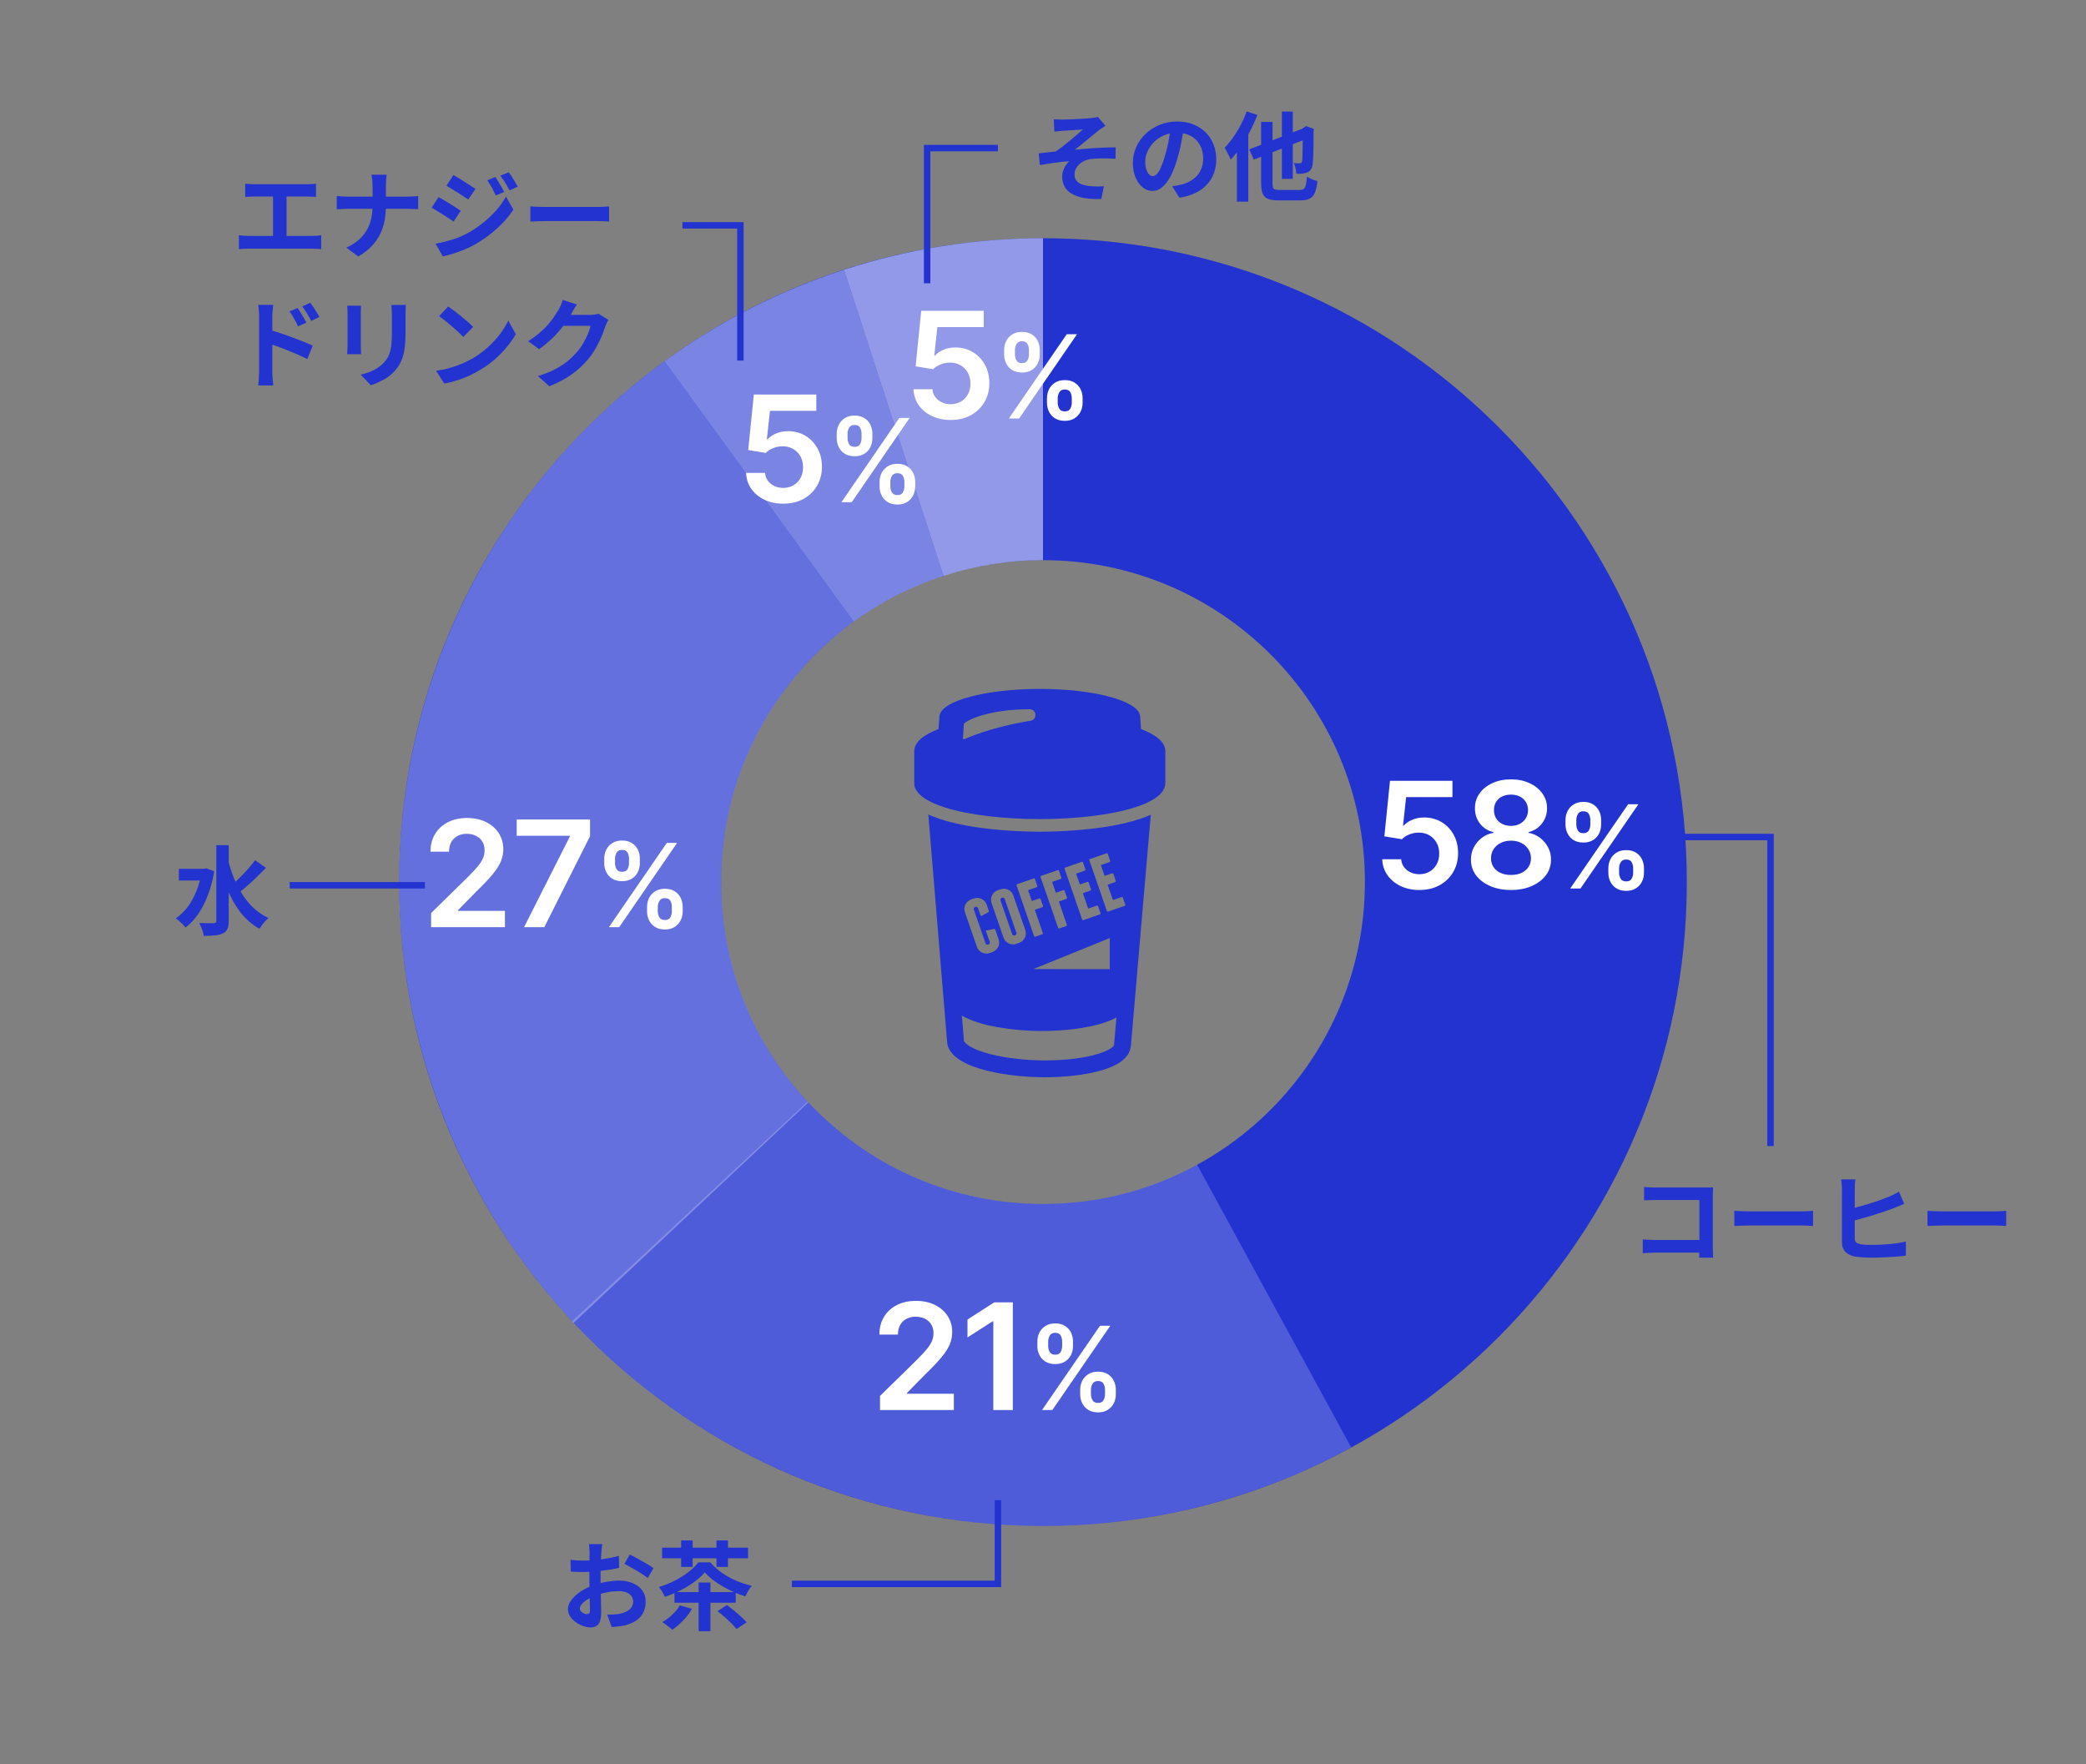 <svg width="324" height="274" viewBox="0 0 324 274" fill="none" xmlns="http://www.w3.org/2000/svg">
<rect x="0" y="0" width="324" height="274" fill="#808080" stroke="none"/>
<path d="M262 137C262 192.228 217.228 237 162 237C106.772 237 62 192.228 62 137C62 81.772 106.772 37 162 37C217.228 37 262 81.772 262 137ZM112 137C112 164.614 134.386 187 162 187C189.614 187 212 164.614 212 137C212 109.386 189.614 87 162 87C134.386 87 112 109.386 112 137Z" fill="#2233D0"/>
<path opacity="0.5" d="M162 37C151.506 37 141.078 38.652 131.098 41.894L146.549 89.447C151.539 87.826 156.753 87 162 87L162 37Z" fill="white"/>
<path opacity="0.4" d="M131.098 41.894C121.118 45.137 111.711 49.93 103.221 56.098L132.611 96.549C136.855 93.465 141.559 91.069 146.549 89.447L131.098 41.894Z" fill="white"/>
<path opacity="0.3" d="M103.221 56.098C91.741 64.439 82.168 75.128 75.137 87.454C68.106 99.78 63.779 113.462 62.444 127.589C61.108 141.717 62.795 155.966 67.391 169.392C71.988 182.817 79.389 195.11 89.103 205.455L125.552 171.227C120.695 166.055 116.994 159.908 114.696 153.196C112.397 146.483 111.554 139.358 112.222 132.295C112.89 125.231 115.053 118.39 118.568 112.227C122.084 106.064 126.871 100.72 132.611 96.549L103.221 56.098Z" fill="white"/>
<path opacity="0.2" d="M88.865 205.2C104 221.431 124.105 232.165 146.012 235.714C167.919 239.262 190.384 235.422 209.869 224.798L185.935 180.899C176.192 186.211 164.96 188.131 154.006 186.357C143.052 184.583 133 179.215 125.432 171.1L88.865 205.2Z" fill="white"/>
<path d="M255.355 184.35C255.635 184.38 255.95 184.405 256.3 184.425C256.65 184.435 256.95 184.44 257.2 184.44H264.76C264.98 184.44 265.22 184.44 265.48 184.44C265.75 184.43 265.95 184.42 266.08 184.41C266.07 184.58 266.06 184.8 266.05 185.07C266.04 185.33 266.035 185.57 266.035 185.79V193.56C266.035 193.82 266.04 194.125 266.05 194.475C266.07 194.825 266.085 195.11 266.095 195.33H263.92C263.93 195.11 263.935 194.87 263.935 194.61C263.945 194.34 263.95 194.07 263.95 193.8V186.375H257.215C256.895 186.375 256.555 186.38 256.195 186.39C255.845 186.4 255.565 186.415 255.355 186.435V184.35ZM255.16 192.495C255.42 192.515 255.71 192.535 256.03 192.555C256.36 192.575 256.695 192.585 257.035 192.585H265.135V194.55H257.095C256.805 194.55 256.47 194.56 256.09 194.58C255.72 194.6 255.41 194.62 255.16 194.64V192.495ZM269.38 188.055C269.56 188.065 269.79 188.08 270.07 188.1C270.35 188.11 270.64 188.12 270.94 188.13C271.25 188.14 271.535 188.145 271.795 188.145C272.045 188.145 272.355 188.145 272.725 188.145C273.095 188.145 273.495 188.145 273.925 188.145C274.365 188.145 274.815 188.145 275.275 188.145C275.745 188.145 276.21 188.145 276.67 188.145C277.13 188.145 277.565 188.145 277.975 188.145C278.385 188.145 278.75 188.145 279.07 188.145C279.4 188.145 279.66 188.145 279.85 188.145C280.2 188.145 280.53 188.135 280.84 188.115C281.15 188.085 281.405 188.065 281.605 188.055V190.41C281.435 190.4 281.18 190.385 280.84 190.365C280.5 190.345 280.17 190.335 279.85 190.335C279.66 190.335 279.4 190.335 279.07 190.335C278.74 190.335 278.37 190.335 277.96 190.335C277.55 190.335 277.115 190.335 276.655 190.335C276.205 190.335 275.745 190.335 275.275 190.335C274.805 190.335 274.35 190.335 273.91 190.335C273.48 190.335 273.08 190.335 272.71 190.335C272.35 190.335 272.045 190.335 271.795 190.335C271.365 190.335 270.925 190.345 270.475 190.365C270.025 190.375 269.66 190.39 269.38 190.41V188.055ZM288.19 183.18C288.15 183.41 288.12 183.675 288.1 183.975C288.09 184.275 288.085 184.53 288.085 184.74C288.085 184.89 288.085 185.155 288.085 185.535C288.085 185.915 288.085 186.36 288.085 186.87C288.085 187.37 288.085 187.9 288.085 188.46C288.085 189.01 288.085 189.545 288.085 190.065C288.085 190.575 288.085 191.03 288.085 191.43C288.085 191.83 288.085 192.125 288.085 192.315C288.085 192.635 288.16 192.855 288.31 192.975C288.47 193.095 288.72 193.19 289.06 193.26C289.28 193.29 289.54 193.315 289.84 193.335C290.14 193.345 290.455 193.35 290.785 193.35C291.175 193.35 291.605 193.34 292.075 193.32C292.555 193.29 293.035 193.255 293.515 193.215C294.005 193.175 294.465 193.12 294.895 193.05C295.335 192.98 295.71 192.905 296.02 192.825V195.03C295.55 195.09 295 195.14 294.37 195.18C293.75 195.23 293.115 195.265 292.465 195.285C291.825 195.315 291.225 195.33 290.665 195.33C290.185 195.33 289.725 195.315 289.285 195.285C288.845 195.255 288.465 195.215 288.145 195.165C287.495 195.045 286.99 194.8 286.63 194.43C286.27 194.06 286.09 193.555 286.09 192.915C286.09 192.625 286.09 192.25 286.09 191.79C286.09 191.32 286.09 190.805 286.09 190.245C286.09 189.675 286.09 189.105 286.09 188.535C286.09 187.955 286.09 187.41 286.09 186.9C286.09 186.38 286.09 185.93 286.09 185.55C286.09 185.17 286.09 184.9 286.09 184.74C286.09 184.59 286.085 184.42 286.075 184.23C286.065 184.04 286.05 183.85 286.03 183.66C286.01 183.46 285.99 183.3 285.97 183.18H288.19ZM287.2 187.785C287.68 187.685 288.195 187.56 288.745 187.41C289.295 187.26 289.845 187.1 290.395 186.93C290.955 186.76 291.485 186.585 291.985 186.405C292.485 186.225 292.93 186.055 293.32 185.895C293.59 185.785 293.855 185.665 294.115 185.535C294.385 185.405 294.665 185.255 294.955 185.085L295.765 186.975C295.475 187.095 295.17 187.22 294.85 187.35C294.54 187.48 294.26 187.595 294.01 187.695C293.57 187.865 293.065 188.045 292.495 188.235C291.925 188.425 291.33 188.615 290.71 188.805C290.1 188.985 289.49 189.16 288.88 189.33C288.28 189.49 287.725 189.63 287.215 189.75L287.2 187.785ZM299.38 188.055C299.56 188.065 299.79 188.08 300.07 188.1C300.35 188.11 300.64 188.12 300.94 188.13C301.25 188.14 301.535 188.145 301.795 188.145C302.045 188.145 302.355 188.145 302.725 188.145C303.095 188.145 303.495 188.145 303.925 188.145C304.365 188.145 304.815 188.145 305.275 188.145C305.745 188.145 306.21 188.145 306.67 188.145C307.13 188.145 307.565 188.145 307.975 188.145C308.385 188.145 308.75 188.145 309.07 188.145C309.4 188.145 309.66 188.145 309.85 188.145C310.2 188.145 310.53 188.135 310.84 188.115C311.15 188.085 311.405 188.065 311.605 188.055V190.41C311.435 190.4 311.18 190.385 310.84 190.365C310.5 190.345 310.17 190.335 309.85 190.335C309.66 190.335 309.4 190.335 309.07 190.335C308.74 190.335 308.37 190.335 307.96 190.335C307.55 190.335 307.115 190.335 306.655 190.335C306.205 190.335 305.745 190.335 305.275 190.335C304.805 190.335 304.35 190.335 303.91 190.335C303.48 190.335 303.08 190.335 302.71 190.335C302.35 190.335 302.045 190.335 301.795 190.335C301.365 190.335 300.925 190.345 300.475 190.365C300.025 190.375 299.66 190.39 299.38 190.41V188.055Z" fill="#2233D0"/>
<path d="M27.78 134.94H31.95V136.755H27.78V134.94ZM33.6 131.265H35.52V143.01C35.52 143.55 35.455 143.97 35.325 144.27C35.195 144.57 34.97 144.8 34.65 144.96C34.33 145.12 33.92 145.225 33.42 145.275C32.93 145.335 32.34 145.365 31.65 145.365C31.63 145.175 31.58 144.955 31.5 144.705C31.43 144.465 31.345 144.225 31.245 143.985C31.145 143.735 31.045 143.525 30.945 143.355C31.435 143.375 31.895 143.385 32.325 143.385C32.755 143.385 33.045 143.385 33.195 143.385C33.345 143.385 33.45 143.355 33.51 143.295C33.57 143.235 33.6 143.14 33.6 143.01V131.265ZM31.335 134.94H31.71L32.04 134.865L33.27 135.315C33.05 136.685 32.72 137.93 32.28 139.05C31.85 140.17 31.34 141.155 30.75 142.005C30.17 142.845 29.52 143.53 28.8 144.06C28.7 143.91 28.56 143.745 28.38 143.565C28.2 143.375 28.01 143.195 27.81 143.025C27.62 142.855 27.45 142.725 27.3 142.635C27.99 142.165 28.605 141.575 29.145 140.865C29.685 140.145 30.14 139.32 30.51 138.39C30.89 137.45 31.165 136.43 31.335 135.33V134.94ZM35.4 133.455C35.64 134.455 35.945 135.415 36.315 136.335C36.695 137.255 37.14 138.115 37.65 138.915C38.16 139.715 38.75 140.43 39.42 141.06C40.1 141.68 40.86 142.19 41.7 142.59C41.55 142.71 41.385 142.865 41.205 143.055C41.025 143.245 40.855 143.45 40.695 143.67C40.545 143.88 40.415 144.075 40.305 144.255C39.145 143.595 38.16 142.745 37.35 141.705C36.54 140.655 35.865 139.455 35.325 138.105C34.785 136.755 34.335 135.305 33.975 133.755L35.4 133.455ZM39.615 133.605L41.31 134.79C40.88 135.23 40.425 135.685 39.945 136.155C39.465 136.625 38.985 137.07 38.505 137.49C38.035 137.91 37.59 138.275 37.17 138.585L35.865 137.58C36.275 137.24 36.705 136.845 37.155 136.395C37.615 135.945 38.06 135.48 38.49 135C38.92 134.51 39.295 134.045 39.615 133.605Z" fill="#2233D0"/>
<path d="M163.675 18.525C163.915 18.535 164.15 18.545 164.38 18.555C164.61 18.565 164.85 18.57 165.1 18.57C165.24 18.57 165.445 18.565 165.715 18.555C165.985 18.545 166.295 18.535 166.645 18.525C167.005 18.505 167.365 18.485 167.725 18.465C168.095 18.445 168.43 18.425 168.73 18.405C169.04 18.385 169.29 18.365 169.48 18.345C169.73 18.315 169.94 18.285 170.11 18.255C170.28 18.225 170.415 18.19 170.515 18.15L171.7 19.53C171.54 19.63 171.34 19.765 171.1 19.935C170.87 20.095 170.675 20.235 170.515 20.355C170.305 20.525 170.08 20.71 169.84 20.91C169.6 21.11 169.35 21.315 169.09 21.525C168.84 21.725 168.59 21.93 168.34 22.14C168.09 22.34 167.845 22.54 167.605 22.74C167.375 22.93 167.155 23.1 166.945 23.25C167.615 23.18 168.32 23.12 169.06 23.07C169.81 23.01 170.545 22.965 171.265 22.935C171.995 22.905 172.665 22.89 173.275 22.89V24.66C172.565 24.62 171.86 24.6 171.16 24.6C170.46 24.6 169.88 24.635 169.42 24.705C169.07 24.745 168.745 24.835 168.445 24.975C168.145 25.115 167.875 25.295 167.635 25.515C167.405 25.725 167.225 25.965 167.095 26.235C166.965 26.495 166.9 26.78 166.9 27.09C166.9 27.48 166.995 27.8 167.185 28.05C167.375 28.3 167.64 28.49 167.98 28.62C168.33 28.75 168.725 28.84 169.165 28.89C169.595 28.94 170.015 28.965 170.425 28.965C170.835 28.965 171.18 28.955 171.46 28.935L171.055 30.9C169.135 30.98 167.64 30.73 166.57 30.15C165.51 29.57 164.98 28.655 164.98 27.405C164.98 27.095 165.03 26.795 165.13 26.505C165.24 26.205 165.375 25.93 165.535 25.68C165.705 25.43 165.885 25.215 166.075 25.035C165.385 25.085 164.64 25.165 163.84 25.275C163.05 25.385 162.275 25.505 161.515 25.635L161.335 23.82C161.735 23.78 162.175 23.73 162.655 23.67C163.135 23.61 163.575 23.56 163.975 23.52C164.305 23.3 164.665 23.04 165.055 22.74C165.445 22.44 165.835 22.13 166.225 21.81C166.615 21.48 166.98 21.17 167.32 20.88C167.67 20.58 167.96 20.325 168.19 20.115C168.07 20.125 167.905 20.135 167.695 20.145C167.495 20.155 167.27 20.17 167.02 20.19C166.78 20.2 166.535 20.215 166.285 20.235C166.035 20.245 165.805 20.26 165.595 20.28C165.395 20.29 165.235 20.3 165.115 20.31C164.925 20.32 164.71 20.34 164.47 20.37C164.24 20.39 164.005 20.415 163.765 20.445L163.675 18.525ZM183.865 19.725C183.765 20.485 183.635 21.295 183.475 22.155C183.315 23.015 183.1 23.885 182.83 24.765C182.54 25.775 182.2 26.645 181.81 27.375C181.42 28.105 180.99 28.67 180.52 29.07C180.06 29.46 179.555 29.655 179.005 29.655C178.455 29.655 177.945 29.47 177.475 29.1C177.015 28.72 176.645 28.2 176.365 27.54C176.095 26.88 175.96 26.13 175.96 25.29C175.96 24.42 176.135 23.6 176.485 22.83C176.835 22.06 177.32 21.38 177.94 20.79C178.57 20.19 179.3 19.72 180.13 19.38C180.97 19.04 181.875 18.87 182.845 18.87C183.775 18.87 184.61 19.02 185.35 19.32C186.1 19.62 186.74 20.035 187.27 20.565C187.8 21.095 188.205 21.715 188.485 22.425C188.765 23.135 188.905 23.9 188.905 24.72C188.905 25.77 188.69 26.71 188.26 27.54C187.83 28.37 187.19 29.055 186.34 29.595C185.5 30.135 184.45 30.505 183.19 30.705L182.065 28.92C182.355 28.89 182.61 28.855 182.83 28.815C183.05 28.775 183.26 28.73 183.46 28.68C183.94 28.56 184.385 28.39 184.795 28.17C185.215 27.94 185.58 27.66 185.89 27.33C186.2 26.99 186.44 26.595 186.61 26.145C186.79 25.695 186.88 25.2 186.88 24.66C186.88 24.07 186.79 23.53 186.61 23.04C186.43 22.55 186.165 22.125 185.815 21.765C185.465 21.395 185.04 21.115 184.54 20.925C184.04 20.725 183.465 20.625 182.815 20.625C182.015 20.625 181.31 20.77 180.7 21.06C180.09 21.34 179.575 21.705 179.155 22.155C178.735 22.605 178.415 23.09 178.195 23.61C177.985 24.13 177.88 24.625 177.88 25.095C177.88 25.595 177.94 26.015 178.06 26.355C178.18 26.685 178.325 26.935 178.495 27.105C178.675 27.265 178.865 27.345 179.065 27.345C179.275 27.345 179.48 27.24 179.68 27.03C179.89 26.81 180.095 26.48 180.295 26.04C180.495 25.6 180.695 25.045 180.895 24.375C181.125 23.655 181.32 22.885 181.48 22.065C181.64 21.245 181.755 20.445 181.825 19.665L183.865 19.725ZM199.105 17.325H200.8V27.78H199.105V17.325ZM194.035 23.205L202.945 19.725L203.635 21.285L194.74 24.795L194.035 23.205ZM195.88 18.93H197.65V28.455C197.65 28.755 197.675 28.98 197.725 29.13C197.785 29.28 197.895 29.38 198.055 29.43C198.225 29.48 198.47 29.505 198.79 29.505C198.88 29.505 199.025 29.505 199.225 29.505C199.425 29.505 199.65 29.505 199.9 29.505C200.16 29.505 200.415 29.505 200.665 29.505C200.925 29.505 201.155 29.505 201.355 29.505C201.565 29.505 201.72 29.505 201.82 29.505C202.12 29.505 202.345 29.45 202.495 29.34C202.645 29.23 202.755 29.03 202.825 28.74C202.895 28.44 202.955 28.005 203.005 27.435C203.205 27.575 203.46 27.71 203.77 27.84C204.09 27.97 204.375 28.065 204.625 28.125C204.545 28.875 204.415 29.47 204.235 29.91C204.065 30.34 203.8 30.65 203.44 30.84C203.09 31.03 202.6 31.125 201.97 31.125C201.87 31.125 201.705 31.125 201.475 31.125C201.245 31.125 200.99 31.125 200.71 31.125C200.43 31.125 200.15 31.125 199.87 31.125C199.59 31.125 199.34 31.125 199.12 31.125C198.9 31.125 198.74 31.125 198.64 31.125C197.92 31.125 197.36 31.045 196.96 30.885C196.56 30.735 196.28 30.465 196.12 30.075C195.96 29.685 195.88 29.145 195.88 28.455V18.93ZM202.345 20.025H202.225L202.54 19.8L202.855 19.575L204.085 20.04L204.025 20.325C204.025 21.195 204.02 21.975 204.01 22.665C204 23.345 203.985 23.92 203.965 24.39C203.945 24.85 203.92 25.19 203.89 25.41C203.86 25.79 203.77 26.085 203.62 26.295C203.48 26.505 203.29 26.665 203.05 26.775C202.82 26.875 202.545 26.94 202.225 26.97C201.905 26.99 201.61 26.995 201.34 26.985C201.33 26.735 201.29 26.445 201.22 26.115C201.15 25.785 201.06 25.525 200.95 25.335C201.12 25.345 201.295 25.355 201.475 25.365C201.655 25.365 201.79 25.365 201.88 25.365C201.98 25.365 202.06 25.345 202.12 25.305C202.18 25.255 202.225 25.16 202.255 25.02C202.275 24.9 202.29 24.65 202.3 24.27C202.31 23.89 202.32 23.35 202.33 22.65C202.34 21.95 202.345 21.075 202.345 20.025ZM193.63 17.31L195.295 17.85C194.975 18.69 194.595 19.535 194.155 20.385C193.715 21.235 193.24 22.04 192.73 22.8C192.22 23.55 191.695 24.21 191.155 24.78C191.105 24.64 191.02 24.455 190.9 24.225C190.79 23.995 190.67 23.765 190.54 23.535C190.42 23.295 190.31 23.1 190.21 22.95C190.66 22.49 191.095 21.96 191.515 21.36C191.945 20.76 192.34 20.115 192.7 19.425C193.07 18.735 193.38 18.03 193.63 17.31ZM192.115 21.465L193.87 19.695L193.885 19.71V31.32H192.115V21.465Z" fill="#2233D0"/>
<path d="M38.085 28.53C38.285 28.55 38.52 28.57 38.79 28.59C39.06 28.61 39.3 28.62 39.51 28.62H47.67C47.9 28.62 48.14 28.61 48.39 28.59C48.64 28.57 48.87 28.55 49.08 28.53V30.585C48.86 30.565 48.625 30.55 48.375 30.54C48.125 30.53 47.89 30.525 47.67 30.525H39.51C39.31 30.525 39.07 30.53 38.79 30.54C38.51 30.55 38.275 30.565 38.085 30.585V28.53ZM42.405 37.755V29.685H44.505V37.755H42.405ZM37.11 36.525C37.35 36.565 37.6 36.595 37.86 36.615C38.12 36.635 38.365 36.645 38.595 36.645H48.48C48.75 36.645 49.005 36.635 49.245 36.615C49.485 36.585 49.7 36.555 49.89 36.525V38.7C49.67 38.67 49.425 38.65 49.155 38.64C48.885 38.63 48.66 38.625 48.48 38.625H38.595C38.375 38.625 38.135 38.63 37.875 38.64C37.615 38.65 37.36 38.67 37.11 38.7V36.525ZM57.87 28.89C57.87 28.64 57.855 28.345 57.825 28.005C57.795 27.655 57.745 27.365 57.675 27.135H60.06C60.02 27.365 59.99 27.66 59.97 28.02C59.95 28.37 59.94 28.665 59.94 28.905C59.94 29.185 59.94 29.49 59.94 29.82C59.94 30.15 59.94 30.49 59.94 30.84C59.94 31.19 59.94 31.53 59.94 31.86C59.94 32.68 59.875 33.46 59.745 34.2C59.615 34.93 59.39 35.63 59.07 36.3C58.76 36.97 58.325 37.6 57.765 38.19C57.215 38.78 56.51 39.33 55.65 39.84L53.79 38.46C54.58 38.1 55.235 37.685 55.755 37.215C56.285 36.745 56.705 36.23 57.015 35.67C57.325 35.11 57.545 34.51 57.675 33.87C57.805 33.23 57.87 32.56 57.87 31.86C57.87 31.53 57.87 31.19 57.87 30.84C57.87 30.48 57.87 30.135 57.87 29.805C57.87 29.465 57.87 29.16 57.87 28.89ZM52.305 30.435C52.535 30.455 52.795 30.48 53.085 30.51C53.375 30.53 53.67 30.54 53.97 30.54C54.1 30.54 54.345 30.54 54.705 30.54C55.075 30.54 55.52 30.54 56.04 30.54C56.56 30.54 57.12 30.54 57.72 30.54C58.32 30.54 58.92 30.54 59.52 30.54C60.13 30.54 60.695 30.54 61.215 30.54C61.735 30.54 62.18 30.54 62.55 30.54C62.92 30.54 63.175 30.54 63.315 30.54C63.665 30.54 63.985 30.53 64.275 30.51C64.575 30.49 64.8 30.47 64.95 30.45V32.49C64.8 32.48 64.56 32.47 64.23 32.46C63.91 32.44 63.6 32.43 63.3 32.43C63.16 32.43 62.905 32.43 62.535 32.43C62.175 32.43 61.73 32.43 61.2 32.43C60.68 32.43 60.12 32.43 59.52 32.43C58.93 32.43 58.335 32.43 57.735 32.43C57.135 32.43 56.575 32.43 56.055 32.43C55.535 32.43 55.095 32.43 54.735 32.43C54.375 32.43 54.14 32.43 54.03 32.43C53.7 32.43 53.39 32.44 53.1 32.46C52.81 32.47 52.545 32.485 52.305 32.505V30.435ZM76.95 27.48C77.09 27.69 77.24 27.935 77.4 28.215C77.57 28.485 77.735 28.76 77.895 29.04C78.055 29.31 78.195 29.565 78.315 29.805L77.01 30.36C76.86 30.04 76.72 29.755 76.59 29.505C76.46 29.245 76.32 28.995 76.17 28.755C76.03 28.505 75.87 28.255 75.69 28.005L76.95 27.48ZM79.005 26.76C79.165 26.95 79.33 27.18 79.5 27.45C79.67 27.72 79.835 27.99 79.995 28.26C80.155 28.53 80.295 28.775 80.415 28.995L79.14 29.565C78.98 29.255 78.825 28.975 78.675 28.725C78.535 28.475 78.39 28.235 78.24 28.005C78.09 27.775 77.92 27.535 77.73 27.285L79.005 26.76ZM70.425 27.195C70.675 27.325 70.955 27.485 71.265 27.675C71.575 27.865 71.89 28.065 72.21 28.275C72.53 28.475 72.835 28.67 73.125 28.86C73.415 29.04 73.655 29.2 73.845 29.34L72.735 30.99C72.525 30.85 72.275 30.685 71.985 30.495C71.705 30.305 71.405 30.11 71.085 29.91C70.775 29.71 70.465 29.52 70.155 29.34C69.855 29.15 69.585 28.985 69.345 28.845L70.425 27.195ZM67.65 37.845C68.21 37.745 68.78 37.62 69.36 37.47C69.94 37.32 70.515 37.14 71.085 36.93C71.655 36.71 72.21 36.45 72.75 36.15C73.6 35.67 74.39 35.13 75.12 34.53C75.86 33.93 76.525 33.295 77.115 32.625C77.705 31.945 78.195 31.245 78.585 30.525L79.74 32.565C79.05 33.605 78.19 34.59 77.16 35.52C76.14 36.44 75.015 37.255 73.785 37.965C73.275 38.245 72.715 38.515 72.105 38.775C71.495 39.025 70.895 39.24 70.305 39.42C69.725 39.6 69.215 39.73 68.775 39.81L67.65 37.845ZM68.115 30.615C68.365 30.745 68.65 30.905 68.97 31.095C69.29 31.285 69.61 31.48 69.93 31.68C70.25 31.87 70.55 32.06 70.83 32.25C71.12 32.43 71.36 32.59 71.55 32.73L70.455 34.41C70.235 34.26 69.98 34.09 69.69 33.9C69.41 33.71 69.11 33.515 68.79 33.315C68.48 33.115 68.17 32.925 67.86 32.745C67.56 32.555 67.285 32.395 67.035 32.265L68.115 30.615ZM82.38 32.055C82.56 32.065 82.79 32.08 83.07 32.1C83.35 32.11 83.64 32.12 83.94 32.13C84.25 32.14 84.535 32.145 84.795 32.145C85.045 32.145 85.355 32.145 85.725 32.145C86.095 32.145 86.495 32.145 86.925 32.145C87.365 32.145 87.815 32.145 88.275 32.145C88.745 32.145 89.21 32.145 89.67 32.145C90.13 32.145 90.565 32.145 90.975 32.145C91.385 32.145 91.75 32.145 92.07 32.145C92.4 32.145 92.66 32.145 92.85 32.145C93.2 32.145 93.53 32.135 93.84 32.115C94.15 32.085 94.405 32.065 94.605 32.055V34.41C94.435 34.4 94.18 34.385 93.84 34.365C93.5 34.345 93.17 34.335 92.85 34.335C92.66 34.335 92.4 34.335 92.07 34.335C91.74 34.335 91.37 34.335 90.96 34.335C90.55 34.335 90.115 34.335 89.655 34.335C89.205 34.335 88.745 34.335 88.275 34.335C87.805 34.335 87.35 34.335 86.91 34.335C86.48 34.335 86.08 34.335 85.71 34.335C85.35 34.335 85.045 34.335 84.795 34.335C84.365 34.335 83.925 34.345 83.475 34.365C83.025 34.375 82.66 34.39 82.38 34.41V32.055ZM46.23 47.84C46.37 48.04 46.525 48.275 46.695 48.545C46.865 48.815 47.025 49.085 47.175 49.355C47.335 49.625 47.475 49.875 47.595 50.105L46.29 50.69C46.15 50.37 46.01 50.085 45.87 49.835C45.74 49.585 45.605 49.345 45.465 49.115C45.325 48.875 45.16 48.625 44.97 48.365L46.23 47.84ZM48.195 47.015C48.345 47.215 48.505 47.445 48.675 47.705C48.855 47.965 49.025 48.23 49.185 48.5C49.355 48.76 49.495 49.005 49.605 49.235L48.345 49.85C48.185 49.53 48.03 49.25 47.88 49.01C47.74 48.76 47.595 48.525 47.445 48.305C47.305 48.075 47.14 47.84 46.95 47.6L48.195 47.015ZM40.245 57.785C40.245 57.585 40.245 57.27 40.245 56.84C40.245 56.4 40.245 55.895 40.245 55.325C40.245 54.745 40.245 54.145 40.245 53.525C40.245 52.895 40.245 52.29 40.245 51.71C40.245 51.12 40.245 50.6 40.245 50.15C40.245 49.7 40.245 49.37 40.245 49.16C40.245 48.89 40.23 48.585 40.2 48.245C40.18 47.905 40.145 47.605 40.095 47.345H42.435C42.405 47.605 42.375 47.895 42.345 48.215C42.315 48.535 42.3 48.85 42.3 49.16C42.3 49.43 42.3 49.805 42.3 50.285C42.3 50.765 42.3 51.3 42.3 51.89C42.3 52.47 42.3 53.065 42.3 53.675C42.3 54.285 42.3 54.87 42.3 55.43C42.3 55.98 42.3 56.465 42.3 56.885C42.3 57.295 42.3 57.595 42.3 57.785C42.3 57.915 42.305 58.11 42.315 58.37C42.335 58.62 42.355 58.88 42.375 59.15C42.405 59.42 42.43 59.66 42.45 59.87H40.095C40.145 59.58 40.18 59.235 40.2 58.835C40.23 58.425 40.245 58.075 40.245 57.785ZM41.865 51.23C42.365 51.36 42.92 51.53 43.53 51.74C44.15 51.94 44.775 52.16 45.405 52.4C46.035 52.63 46.63 52.86 47.19 53.09C47.75 53.31 48.21 53.51 48.57 53.69L47.73 55.775C47.3 55.545 46.83 55.32 46.32 55.1C45.81 54.88 45.29 54.665 44.76 54.455C44.24 54.235 43.73 54.035 43.23 53.855C42.73 53.675 42.275 53.52 41.865 53.39V51.23ZM63.045 47.36C63.035 47.57 63.02 47.8 63 48.05C62.99 48.29 62.985 48.56 62.985 48.86C62.985 49.12 62.985 49.435 62.985 49.805C62.985 50.175 62.985 50.545 62.985 50.915C62.985 51.275 62.985 51.58 62.985 51.83C62.985 52.63 62.945 53.33 62.865 53.93C62.795 54.53 62.685 55.055 62.535 55.505C62.385 55.955 62.2 56.355 61.98 56.705C61.77 57.045 61.525 57.37 61.245 57.68C60.915 58.04 60.535 58.365 60.105 58.655C59.675 58.935 59.24 59.17 58.8 59.36C58.37 59.56 57.97 59.72 57.6 59.84L56.025 58.19C56.775 58.02 57.45 57.785 58.05 57.485C58.66 57.175 59.19 56.78 59.64 56.3C59.9 56.01 60.11 55.72 60.27 55.43C60.43 55.14 60.55 54.82 60.63 54.47C60.72 54.11 60.78 53.705 60.81 53.255C60.85 52.805 60.87 52.29 60.87 51.71C60.87 51.45 60.87 51.14 60.87 50.78C60.87 50.42 60.87 50.065 60.87 49.715C60.87 49.365 60.87 49.08 60.87 48.86C60.87 48.56 60.86 48.29 60.84 48.05C60.83 47.8 60.81 47.57 60.78 47.36H63.045ZM56.085 47.48C56.075 47.66 56.065 47.84 56.055 48.02C56.045 48.19 56.04 48.395 56.04 48.635C56.04 48.745 56.04 48.925 56.04 49.175C56.04 49.425 56.04 49.72 56.04 50.06C56.04 50.39 56.04 50.74 56.04 51.11C56.04 51.47 56.04 51.82 56.04 52.16C56.04 52.5 56.04 52.81 56.04 53.09C56.04 53.36 56.04 53.565 56.04 53.705C56.04 53.895 56.045 54.115 56.055 54.365C56.065 54.615 56.075 54.83 56.085 55.01H53.91C53.92 54.87 53.935 54.67 53.955 54.41C53.975 54.15 53.985 53.91 53.985 53.69C53.985 53.55 53.985 53.345 53.985 53.075C53.985 52.805 53.985 52.5 53.985 52.16C53.985 51.81 53.985 51.455 53.985 51.095C53.985 50.725 53.985 50.375 53.985 50.045C53.985 49.715 53.985 49.425 53.985 49.175C53.985 48.925 53.985 48.745 53.985 48.635C53.985 48.495 53.98 48.315 53.97 48.095C53.96 47.865 53.945 47.66 53.925 47.48H56.085ZM69.615 47.6C69.875 47.78 70.18 48 70.53 48.26C70.88 48.52 71.24 48.805 71.61 49.115C71.99 49.415 72.345 49.71 72.675 50C73.005 50.29 73.275 50.55 73.485 50.78L71.955 52.34C71.765 52.13 71.515 51.88 71.205 51.59C70.895 51.3 70.56 51 70.2 50.69C69.84 50.38 69.485 50.085 69.135 49.805C68.785 49.525 68.475 49.29 68.205 49.1L69.615 47.6ZM67.74 57.59C68.52 57.48 69.255 57.325 69.945 57.125C70.635 56.925 71.275 56.695 71.865 56.435C72.455 56.175 72.995 55.905 73.485 55.625C74.335 55.115 75.115 54.535 75.825 53.885C76.535 53.235 77.155 52.56 77.685 51.86C78.215 51.15 78.635 50.46 78.945 49.79L80.115 51.905C79.735 52.575 79.265 53.245 78.705 53.915C78.155 54.585 77.53 55.225 76.83 55.835C76.13 56.435 75.375 56.975 74.565 57.455C74.055 57.765 73.505 58.06 72.915 58.34C72.325 58.61 71.7 58.85 71.04 59.06C70.39 59.28 69.71 59.45 69 59.57L67.74 57.59ZM94.485 49.67C94.405 49.81 94.32 49.98 94.23 50.18C94.14 50.37 94.06 50.56 93.99 50.75C93.86 51.19 93.675 51.695 93.435 52.265C93.205 52.825 92.915 53.41 92.565 54.02C92.225 54.62 91.83 55.2 91.38 55.76C90.66 56.62 89.82 57.4 88.86 58.1C87.91 58.8 86.73 59.43 85.32 59.99L83.55 58.4C84.57 58.1 85.45 57.755 86.19 57.365C86.93 56.975 87.575 56.56 88.125 56.12C88.675 55.67 89.165 55.195 89.595 54.695C89.945 54.305 90.265 53.865 90.555 53.375C90.845 52.875 91.095 52.38 91.305 51.89C91.515 51.4 91.655 50.97 91.725 50.6H86.67L87.36 48.905C87.5 48.905 87.715 48.905 88.005 48.905C88.305 48.905 88.64 48.905 89.01 48.905C89.39 48.905 89.76 48.905 90.12 48.905C90.49 48.905 90.81 48.905 91.08 48.905C91.36 48.905 91.55 48.905 91.65 48.905C91.88 48.905 92.11 48.89 92.34 48.86C92.58 48.83 92.785 48.785 92.955 48.725L94.485 49.67ZM89.595 47.3C89.415 47.56 89.24 47.84 89.07 48.14C88.9 48.44 88.77 48.67 88.68 48.83C88.34 49.43 87.92 50.055 87.42 50.705C86.93 51.345 86.37 51.97 85.74 52.58C85.11 53.18 84.44 53.73 83.73 54.23L82.035 52.985C82.695 52.575 83.275 52.155 83.775 51.725C84.285 51.295 84.725 50.87 85.095 50.45C85.465 50.02 85.78 49.61 86.04 49.22C86.31 48.82 86.54 48.465 86.73 48.155C86.85 47.965 86.975 47.72 87.105 47.42C87.235 47.11 87.335 46.83 87.405 46.58L89.595 47.3Z" fill="#2233D0"/>
<path d="M93.54 239.82C93.53 239.9 93.515 240.025 93.495 240.195C93.475 240.355 93.455 240.52 93.435 240.69C93.425 240.85 93.415 240.995 93.405 241.125C93.385 241.415 93.365 241.735 93.345 242.085C93.335 242.425 93.325 242.78 93.315 243.15C93.305 243.51 93.295 243.875 93.285 244.245C93.285 244.615 93.285 244.975 93.285 245.325C93.285 245.735 93.29 246.19 93.3 246.69C93.31 247.18 93.32 247.67 93.33 248.16C93.35 248.64 93.36 249.08 93.36 249.48C93.37 249.88 93.375 250.19 93.375 250.41C93.375 251.03 93.305 251.51 93.165 251.85C93.035 252.19 92.845 252.425 92.595 252.555C92.345 252.695 92.055 252.765 91.725 252.765C91.365 252.765 90.98 252.69 90.57 252.54C90.16 252.4 89.775 252.2 89.415 251.94C89.065 251.68 88.775 251.38 88.545 251.04C88.325 250.69 88.215 250.315 88.215 249.915C88.215 249.435 88.395 248.96 88.755 248.49C89.125 248.01 89.61 247.57 90.21 247.17C90.82 246.77 91.475 246.45 92.175 246.21C92.845 245.96 93.535 245.78 94.245 245.67C94.955 245.55 95.595 245.49 96.165 245.49C96.935 245.49 97.63 245.62 98.25 245.88C98.87 246.13 99.365 246.5 99.735 246.99C100.105 247.48 100.29 248.07 100.29 248.76C100.29 249.34 100.18 249.875 99.96 250.365C99.74 250.855 99.385 251.28 98.895 251.64C98.415 251.99 97.775 252.265 96.975 252.465C96.635 252.535 96.295 252.585 95.955 252.615C95.625 252.655 95.31 252.685 95.01 252.705L94.32 250.77C94.66 250.77 94.985 250.765 95.295 250.755C95.615 250.735 95.905 250.705 96.165 250.665C96.575 250.585 96.945 250.465 97.275 250.305C97.605 250.145 97.865 249.935 98.055 249.675C98.245 249.415 98.34 249.105 98.34 248.745C98.34 248.405 98.245 248.115 98.055 247.875C97.875 247.635 97.62 247.45 97.29 247.32C96.96 247.19 96.575 247.125 96.135 247.125C95.505 247.125 94.865 247.19 94.215 247.32C93.575 247.45 92.96 247.63 92.37 247.86C91.93 248.03 91.535 248.23 91.185 248.46C90.835 248.68 90.56 248.91 90.36 249.15C90.16 249.39 90.06 249.62 90.06 249.84C90.06 249.96 90.095 250.075 90.165 250.185C90.245 250.285 90.345 250.375 90.465 250.455C90.585 250.535 90.705 250.6 90.825 250.65C90.955 250.69 91.065 250.71 91.155 250.71C91.295 250.71 91.41 250.67 91.5 250.59C91.59 250.5 91.635 250.33 91.635 250.08C91.635 249.81 91.625 249.425 91.605 248.925C91.595 248.415 91.58 247.85 91.56 247.23C91.55 246.61 91.545 245.995 91.545 245.385C91.545 244.965 91.545 244.54 91.545 244.11C91.555 243.68 91.56 243.27 91.56 242.88C91.56 242.49 91.56 242.145 91.56 241.845C91.57 241.545 91.575 241.31 91.575 241.14C91.575 241.03 91.57 240.89 91.56 240.72C91.55 240.55 91.535 240.38 91.515 240.21C91.505 240.03 91.49 239.9 91.47 239.82H93.54ZM97.815 241.44C98.195 241.62 98.62 241.84 99.09 242.1C99.57 242.36 100.025 242.62 100.455 242.88C100.895 243.13 101.245 243.355 101.505 243.555L100.605 245.085C100.415 244.925 100.165 244.745 99.855 244.545C99.555 244.345 99.225 244.14 98.865 243.93C98.515 243.72 98.175 243.525 97.845 243.345C97.515 243.155 97.23 243.005 96.99 242.895L97.815 241.44ZM88.62 242.265C89.06 242.315 89.445 242.35 89.775 242.37C90.115 242.38 90.42 242.385 90.69 242.385C91.08 242.385 91.51 242.37 91.98 242.34C92.45 242.3 92.93 242.25 93.42 242.19C93.91 242.12 94.385 242.04 94.845 241.95C95.315 241.86 95.74 241.76 96.12 241.65L96.165 243.51C95.745 243.61 95.29 243.7 94.8 243.78C94.31 243.85 93.815 243.915 93.315 243.975C92.825 244.035 92.355 244.08 91.905 244.11C91.465 244.14 91.08 244.155 90.75 244.155C90.25 244.155 89.84 244.15 89.52 244.14C89.2 244.13 88.91 244.11 88.65 244.08L88.62 242.265ZM104.76 247.275H114.27V248.925H104.76V247.275ZM108.51 245.79H110.34V253.35H108.51V245.79ZM105.585 249.33L107.475 249.87C107.115 250.51 106.655 251.12 106.095 251.7C105.535 252.27 104.98 252.745 104.43 253.125C104.31 253.005 104.15 252.87 103.95 252.72C103.76 252.57 103.565 252.42 103.365 252.27C103.165 252.13 102.995 252.02 102.855 251.94C103.405 251.63 103.925 251.245 104.415 250.785C104.915 250.325 105.305 249.84 105.585 249.33ZM111.45 250.23L112.905 249.285C113.245 249.535 113.61 249.82 114 250.14C114.39 250.46 114.76 250.78 115.11 251.1C115.46 251.41 115.745 251.7 115.965 251.97L114.39 253.02C114.2 252.76 113.94 252.465 113.61 252.135C113.28 251.805 112.925 251.475 112.545 251.145C112.165 250.805 111.8 250.5 111.45 250.23ZM109.47 244.2C109.07 244.69 108.54 245.18 107.88 245.67C107.22 246.15 106.49 246.595 105.69 247.005C104.89 247.405 104.08 247.74 103.26 248.01C103.17 247.78 103.035 247.515 102.855 247.215C102.675 246.915 102.505 246.67 102.345 246.48C103.195 246.23 104.01 245.905 104.79 245.505C105.58 245.105 106.29 244.66 106.92 244.17C107.56 243.68 108.075 243.175 108.465 242.655H110.325C110.875 243.285 111.495 243.84 112.185 244.32C112.885 244.8 113.625 245.205 114.405 245.535C115.185 245.855 115.975 246.11 116.775 246.3C116.575 246.52 116.385 246.785 116.205 247.095C116.025 247.405 115.875 247.685 115.755 247.935C115.195 247.765 114.615 247.55 114.015 247.29C113.425 247.02 112.845 246.725 112.275 246.405C111.705 246.075 111.175 245.725 110.685 245.355C110.205 244.975 109.8 244.59 109.47 244.2ZM102.84 240.375H116.19V242.025H102.84V240.375ZM105.795 239.25H107.58V243.36H105.795V239.25ZM111.285 239.25H113.07V243.36H111.285V239.25Z" fill="#2233D0"/>
<path d="M136.685 219V216.811L142.492 211.118C143.047 210.557 143.51 210.059 143.88 209.624C144.251 209.188 144.528 208.766 144.714 208.358C144.899 207.949 144.991 207.514 144.991 207.051C144.991 206.523 144.871 206.071 144.632 205.695C144.392 205.314 144.063 205.02 143.644 204.813C143.224 204.606 142.748 204.502 142.214 204.502C141.664 204.502 141.182 204.617 140.769 204.846C140.355 205.069 140.034 205.387 139.805 205.801C139.582 206.215 139.47 206.708 139.47 207.279H136.587C136.587 206.218 136.829 205.295 137.314 204.511C137.798 203.727 138.465 203.119 139.315 202.689C140.17 202.259 141.15 202.044 142.255 202.044C143.377 202.044 144.362 202.254 145.212 202.673C146.061 203.092 146.72 203.667 147.188 204.396C147.662 205.126 147.899 205.959 147.899 206.896C147.899 207.522 147.779 208.137 147.54 208.741C147.3 209.346 146.878 210.016 146.274 210.751C145.675 211.486 144.833 212.376 143.75 213.422L140.867 216.354V216.468H148.152V219H136.685ZM157.314 202.273V219H154.283V205.221H154.185L150.273 207.721V204.944L154.43 202.273H157.314ZM167.777 216.545V215.855C167.777 215.348 167.883 214.881 168.096 214.455C168.314 214.029 168.629 213.686 169.042 213.426C169.456 213.166 169.957 213.036 170.545 213.036C171.15 213.036 171.657 213.166 172.066 213.426C172.475 213.682 172.784 214.023 172.993 214.449C173.206 214.875 173.312 215.344 173.312 215.855V216.545C173.312 217.053 173.206 217.519 172.993 217.945C172.78 218.371 172.466 218.714 172.053 218.974C171.644 219.234 171.141 219.364 170.545 219.364C169.948 219.364 169.443 219.234 169.03 218.974C168.616 218.714 168.303 218.371 168.09 217.945C167.881 217.519 167.777 217.053 167.777 216.545ZM169.445 215.855V216.545C169.445 216.882 169.526 217.191 169.688 217.472C169.85 217.754 170.136 217.894 170.545 217.894C170.958 217.894 171.241 217.756 171.395 217.479C171.552 217.197 171.631 216.886 171.631 216.545V215.855C171.631 215.514 171.557 215.203 171.408 214.922C171.258 214.636 170.971 214.494 170.545 214.494C170.144 214.494 169.861 214.636 169.694 214.922C169.528 215.203 169.445 215.514 169.445 215.855ZM161.123 209.054V208.364C161.123 207.852 161.231 207.384 161.449 206.957C161.666 206.531 161.981 206.19 162.395 205.935C162.808 205.675 163.309 205.545 163.897 205.545C164.498 205.545 165.003 205.675 165.412 205.935C165.825 206.19 166.136 206.531 166.345 206.957C166.554 207.384 166.658 207.852 166.658 208.364V209.054C166.658 209.565 166.552 210.034 166.339 210.46C166.13 210.882 165.819 211.221 165.405 211.477C164.992 211.732 164.489 211.86 163.897 211.86C163.296 211.86 162.789 211.732 162.376 211.477C161.966 211.221 161.655 210.88 161.442 210.454C161.229 210.028 161.123 209.561 161.123 209.054ZM162.804 208.364V209.054C162.804 209.395 162.883 209.706 163.04 209.987C163.202 210.264 163.488 210.403 163.897 210.403C164.306 210.403 164.587 210.264 164.741 209.987C164.898 209.706 164.977 209.395 164.977 209.054V208.364C164.977 208.023 164.903 207.712 164.753 207.43C164.604 207.145 164.319 207.002 163.897 207.002C163.492 207.002 163.209 207.145 163.047 207.43C162.885 207.716 162.804 208.027 162.804 208.364ZM161.851 219L170.851 205.909H172.449L163.449 219H161.851Z" fill="white"/>
<path d="M66.961 144V141.811L72.768 136.118C73.323 135.557 73.786 135.059 74.156 134.624C74.527 134.188 74.804 133.766 74.989 133.358C75.175 132.949 75.267 132.514 75.267 132.051C75.267 131.523 75.147 131.071 74.908 130.695C74.668 130.314 74.339 130.02 73.919 129.813C73.5 129.606 73.024 129.502 72.49 129.502C71.94 129.502 71.458 129.617 71.044 129.846C70.631 130.069 70.309 130.387 70.081 130.801C69.857 131.215 69.746 131.708 69.746 132.279H66.863C66.863 131.218 67.105 130.295 67.59 129.511C68.074 128.727 68.741 128.119 69.591 127.689C70.445 127.259 71.426 127.044 72.531 127.044C73.653 127.044 74.638 127.254 75.488 127.673C76.337 128.092 76.996 128.667 77.464 129.396C77.938 130.126 78.175 130.959 78.175 131.896C78.175 132.522 78.055 133.137 77.815 133.741C77.576 134.346 77.154 135.016 76.549 135.751C75.951 136.486 75.109 137.376 74.026 138.422L71.142 141.354V141.468H78.428V144H66.961ZM81.398 144L88.512 129.919V129.805H80.255V127.273H91.649V129.862L84.543 144H81.398ZM100.501 141.545V140.855C100.501 140.348 100.608 139.881 100.821 139.455C101.038 139.029 101.353 138.686 101.767 138.426C102.18 138.166 102.681 138.036 103.269 138.036C103.874 138.036 104.381 138.166 104.79 138.426C105.199 138.682 105.508 139.023 105.717 139.449C105.93 139.875 106.036 140.344 106.036 140.855V141.545C106.036 142.053 105.93 142.519 105.717 142.945C105.504 143.371 105.191 143.714 104.777 143.974C104.368 144.234 103.865 144.364 103.269 144.364C102.672 144.364 102.167 144.234 101.754 143.974C101.34 143.714 101.027 143.371 100.814 142.945C100.605 142.519 100.501 142.053 100.501 141.545ZM102.169 140.855V141.545C102.169 141.882 102.25 142.191 102.412 142.472C102.574 142.754 102.86 142.894 103.269 142.894C103.682 142.894 103.965 142.756 104.119 142.479C104.277 142.197 104.355 141.886 104.355 141.545V140.855C104.355 140.514 104.281 140.203 104.132 139.922C103.983 139.636 103.695 139.494 103.269 139.494C102.868 139.494 102.585 139.636 102.419 139.922C102.252 140.203 102.169 140.514 102.169 140.855ZM93.847 134.054V133.364C93.847 132.852 93.956 132.384 94.173 131.957C94.39 131.531 94.706 131.19 95.119 130.935C95.532 130.675 96.033 130.545 96.621 130.545C97.222 130.545 97.727 130.675 98.136 130.935C98.549 131.19 98.86 131.531 99.069 131.957C99.278 132.384 99.382 132.852 99.382 133.364V134.054C99.382 134.565 99.276 135.034 99.063 135.46C98.854 135.882 98.543 136.221 98.129 136.477C97.716 136.732 97.213 136.86 96.621 136.86C96.02 136.86 95.513 136.732 95.1 136.477C94.691 136.221 94.379 135.88 94.166 135.454C93.953 135.028 93.847 134.561 93.847 134.054ZM95.528 133.364V134.054C95.528 134.395 95.607 134.706 95.764 134.987C95.926 135.264 96.212 135.403 96.621 135.403C97.03 135.403 97.311 135.264 97.465 134.987C97.622 134.706 97.701 134.395 97.701 134.054V133.364C97.701 133.023 97.627 132.712 97.478 132.43C97.328 132.145 97.043 132.002 96.621 132.002C96.216 132.002 95.933 132.145 95.771 132.43C95.609 132.716 95.528 133.027 95.528 133.364ZM94.576 144L103.576 130.909H105.174L96.174 144H94.576Z" fill="white"/>
<path d="M147.661 65.229C146.572 65.229 145.597 65.025 144.737 64.616C143.876 64.202 143.193 63.636 142.687 62.917C142.186 62.199 141.919 61.376 141.886 60.451H144.827C144.881 61.137 145.178 61.698 145.717 62.133C146.256 62.563 146.904 62.778 147.661 62.778C148.254 62.778 148.782 62.642 149.245 62.37C149.708 62.098 150.073 61.719 150.34 61.235C150.607 60.75 150.737 60.197 150.732 59.577C150.737 58.945 150.604 58.384 150.332 57.894C150.059 57.404 149.686 57.02 149.213 56.742C148.739 56.459 148.194 56.318 147.579 56.318C147.078 56.312 146.585 56.405 146.101 56.596C145.616 56.786 145.232 57.037 144.949 57.347L142.213 56.898L143.087 48.273H152.79V50.805H145.594L145.112 55.24H145.21C145.521 54.875 145.959 54.573 146.525 54.333C147.092 54.088 147.712 53.966 148.388 53.966C149.4 53.966 150.304 54.205 151.099 54.684C151.894 55.158 152.52 55.811 152.978 56.645C153.435 57.478 153.664 58.431 153.664 59.503C153.664 60.608 153.408 61.594 152.896 62.46C152.39 63.32 151.685 63.998 150.781 64.494C149.882 64.984 148.842 65.229 147.661 65.229ZM162.616 62.545V61.855C162.616 61.348 162.723 60.881 162.936 60.455C163.153 60.029 163.469 59.686 163.882 59.426C164.295 59.166 164.796 59.036 165.384 59.036C165.989 59.036 166.496 59.166 166.905 59.426C167.314 59.682 167.623 60.023 167.832 60.449C168.045 60.875 168.152 61.344 168.152 61.855V62.545C168.152 63.053 168.045 63.519 167.832 63.945C167.619 64.371 167.306 64.715 166.893 64.974C166.483 65.234 165.981 65.364 165.384 65.364C164.787 65.364 164.282 65.234 163.869 64.974C163.456 64.715 163.143 64.371 162.929 63.945C162.721 63.519 162.616 63.053 162.616 62.545ZM164.285 61.855V62.545C164.285 62.882 164.366 63.191 164.527 63.472C164.689 63.754 164.975 63.894 165.384 63.894C165.797 63.894 166.081 63.756 166.234 63.479C166.392 63.197 166.471 62.886 166.471 62.545V61.855C166.471 61.514 166.396 61.203 166.247 60.922C166.098 60.636 165.81 60.494 165.384 60.494C164.983 60.494 164.7 60.636 164.534 60.922C164.368 61.203 164.285 61.514 164.285 61.855ZM155.962 55.054V54.364C155.962 53.852 156.071 53.383 156.288 52.957C156.505 52.531 156.821 52.19 157.234 51.935C157.647 51.675 158.148 51.545 158.736 51.545C159.337 51.545 159.842 51.675 160.251 51.935C160.665 52.19 160.976 52.531 161.184 52.957C161.393 53.383 161.498 53.852 161.498 54.364V55.054C161.498 55.565 161.391 56.034 161.178 56.46C160.969 56.882 160.658 57.221 160.245 57.477C159.831 57.732 159.329 57.86 158.736 57.86C158.135 57.86 157.628 57.732 157.215 57.477C156.806 57.221 156.495 56.88 156.282 56.454C156.069 56.028 155.962 55.561 155.962 55.054ZM157.643 54.364V55.054C157.643 55.395 157.722 55.706 157.88 55.987C158.042 56.264 158.327 56.403 158.736 56.403C159.145 56.403 159.427 56.264 159.58 55.987C159.738 55.706 159.817 55.395 159.817 55.054V54.364C159.817 54.023 159.742 53.712 159.593 53.43C159.444 53.145 159.158 53.002 158.736 53.002C158.331 53.002 158.048 53.145 157.886 53.43C157.724 53.716 157.643 54.027 157.643 54.364ZM156.691 65L165.691 51.909H167.289L158.289 65H156.691Z" fill="white"/>
<path d="M121.661 78.229C120.572 78.229 119.597 78.025 118.737 77.616C117.876 77.202 117.193 76.636 116.687 75.917C116.186 75.198 115.919 74.376 115.886 73.451H118.827C118.881 74.137 119.178 74.698 119.717 75.133C120.256 75.563 120.904 75.778 121.661 75.778C122.254 75.778 122.782 75.642 123.245 75.37C123.708 75.098 124.073 74.719 124.34 74.235C124.607 73.75 124.737 73.197 124.732 72.577C124.737 71.945 124.604 71.384 124.332 70.894C124.059 70.404 123.686 70.02 123.213 69.743C122.739 69.459 122.194 69.318 121.579 69.318C121.078 69.312 120.585 69.405 120.101 69.596C119.616 69.786 119.232 70.037 118.949 70.347L116.213 69.898L117.087 61.273H126.79V63.805H119.594L119.112 68.24H119.21C119.521 67.875 119.959 67.573 120.525 67.333C121.092 67.088 121.712 66.966 122.388 66.966C123.4 66.966 124.304 67.205 125.099 67.684C125.894 68.158 126.52 68.811 126.978 69.644C127.435 70.478 127.664 71.43 127.664 72.503C127.664 73.609 127.408 74.594 126.896 75.46C126.39 76.32 125.685 76.998 124.781 77.494C123.882 77.984 122.842 78.229 121.661 78.229ZM136.616 75.546V74.855C136.616 74.348 136.723 73.881 136.936 73.455C137.153 73.029 137.469 72.686 137.882 72.426C138.295 72.166 138.796 72.036 139.384 72.036C139.989 72.036 140.496 72.166 140.905 72.426C141.314 72.682 141.623 73.023 141.832 73.449C142.045 73.875 142.152 74.344 142.152 74.855V75.546C142.152 76.053 142.045 76.519 141.832 76.945C141.619 77.371 141.306 77.715 140.893 77.974C140.483 78.234 139.981 78.364 139.384 78.364C138.787 78.364 138.282 78.234 137.869 77.974C137.456 77.715 137.143 77.371 136.929 76.945C136.721 76.519 136.616 76.053 136.616 75.546ZM138.285 74.855V75.546C138.285 75.882 138.366 76.191 138.527 76.472C138.689 76.754 138.975 76.894 139.384 76.894C139.797 76.894 140.081 76.756 140.234 76.479C140.392 76.197 140.471 75.886 140.471 75.546V74.855C140.471 74.514 140.396 74.203 140.247 73.922C140.098 73.636 139.81 73.494 139.384 73.494C138.983 73.494 138.7 73.636 138.534 73.922C138.368 74.203 138.285 74.514 138.285 74.855ZM129.962 68.054V67.364C129.962 66.852 130.071 66.383 130.288 65.957C130.505 65.531 130.821 65.19 131.234 64.935C131.647 64.675 132.148 64.545 132.736 64.545C133.337 64.545 133.842 64.675 134.251 64.935C134.665 65.19 134.976 65.531 135.184 65.957C135.393 66.383 135.498 66.852 135.498 67.364V68.054C135.498 68.565 135.391 69.034 135.178 69.46C134.969 69.882 134.658 70.221 134.245 70.477C133.831 70.732 133.329 70.86 132.736 70.86C132.135 70.86 131.628 70.732 131.215 70.477C130.806 70.221 130.495 69.88 130.282 69.454C130.069 69.028 129.962 68.561 129.962 68.054ZM131.643 67.364V68.054C131.643 68.395 131.722 68.706 131.88 68.987C132.042 69.264 132.327 69.403 132.736 69.403C133.145 69.403 133.427 69.264 133.58 68.987C133.738 68.706 133.817 68.395 133.817 68.054V67.364C133.817 67.023 133.742 66.712 133.593 66.43C133.444 66.145 133.158 66.002 132.736 66.002C132.331 66.002 132.048 66.145 131.886 66.43C131.724 66.716 131.643 67.027 131.643 67.364ZM130.691 78L139.691 64.909H141.289L132.289 78H130.691Z" fill="white"/>
<path d="M220.467 138.229C219.378 138.229 218.404 138.025 217.543 137.616C216.683 137.202 216 136.636 215.493 135.917C214.992 135.199 214.726 134.376 214.693 133.451H217.633C217.688 134.137 217.984 134.698 218.524 135.133C219.063 135.563 219.711 135.778 220.467 135.778C221.061 135.778 221.589 135.642 222.052 135.37C222.515 135.098 222.88 134.719 223.146 134.235C223.413 133.75 223.544 133.197 223.538 132.577C223.544 131.945 223.41 131.384 223.138 130.894C222.866 130.404 222.493 130.02 222.019 129.743C221.546 129.459 221.001 129.318 220.386 129.318C219.885 129.312 219.392 129.405 218.907 129.596C218.423 129.786 218.039 130.037 217.756 130.347L215.02 129.898L215.894 121.273H225.597V123.805H218.401L217.919 128.24H218.017C218.327 127.875 218.766 127.573 219.332 127.333C219.898 127.088 220.519 126.966 221.194 126.966C222.207 126.966 223.111 127.205 223.906 127.684C224.701 128.158 225.327 128.811 225.785 129.645C226.242 130.478 226.471 131.431 226.471 132.503C226.471 133.609 226.215 134.594 225.703 135.46C225.196 136.32 224.491 136.998 223.587 137.494C222.689 137.984 221.649 138.229 220.467 138.229ZM234.693 138.229C233.479 138.229 232.4 138.025 231.458 137.616C230.522 137.208 229.787 136.65 229.253 135.942C228.725 135.228 228.464 134.42 228.469 133.516C228.464 132.814 228.616 132.168 228.926 131.58C229.237 130.992 229.656 130.502 230.184 130.11C230.718 129.713 231.311 129.459 231.965 129.35V129.236C231.104 129.046 230.408 128.607 229.874 127.921C229.346 127.23 229.084 126.432 229.09 125.528C229.084 124.668 229.324 123.9 229.809 123.225C230.293 122.55 230.957 122.019 231.801 121.632C232.645 121.24 233.609 121.044 234.693 121.044C235.765 121.044 236.721 121.24 237.56 121.632C238.404 122.019 239.068 122.55 239.553 123.225C240.043 123.9 240.288 124.668 240.288 125.528C240.288 126.432 240.018 127.23 239.479 127.921C238.945 128.607 238.257 129.046 237.413 129.236V129.35C238.066 129.459 238.654 129.713 239.177 130.11C239.705 130.502 240.124 130.992 240.435 131.58C240.75 132.168 240.908 132.814 240.908 133.516C240.908 134.42 240.642 135.228 240.108 135.942C239.574 136.65 238.839 137.208 237.903 137.616C236.972 138.025 235.902 138.229 234.693 138.229ZM234.693 135.893C235.319 135.893 235.863 135.787 236.326 135.574C236.789 135.356 237.149 135.051 237.404 134.659C237.66 134.267 237.791 133.815 237.796 133.304C237.791 132.77 237.652 132.299 237.38 131.891C237.113 131.477 236.746 131.153 236.277 130.919C235.814 130.685 235.286 130.567 234.693 130.567C234.094 130.567 233.56 130.685 233.092 130.919C232.624 131.153 232.253 131.477 231.981 131.891C231.714 132.299 231.584 132.77 231.589 133.304C231.584 133.815 231.709 134.267 231.965 134.659C232.221 135.046 232.58 135.348 233.043 135.566C233.511 135.784 234.061 135.893 234.693 135.893ZM234.693 128.272C235.205 128.272 235.657 128.169 236.049 127.962C236.446 127.755 236.759 127.467 236.988 127.096C237.217 126.726 237.334 126.299 237.339 125.814C237.334 125.335 237.219 124.915 236.996 124.556C236.773 124.191 236.462 123.911 236.065 123.715C235.667 123.513 235.21 123.413 234.693 123.413C234.165 123.413 233.699 123.513 233.296 123.715C232.899 123.911 232.588 124.191 232.365 124.556C232.147 124.915 232.041 125.335 232.046 125.814C232.041 126.299 232.15 126.726 232.373 127.096C232.602 127.461 232.915 127.75 233.312 127.962C233.715 128.169 234.175 128.272 234.693 128.272ZM249.81 135.545V134.855C249.81 134.348 249.916 133.881 250.129 133.455C250.347 133.029 250.662 132.686 251.075 132.426C251.489 132.166 251.989 132.036 252.577 132.036C253.182 132.036 253.69 132.166 254.099 132.426C254.508 132.682 254.817 133.023 255.025 133.449C255.239 133.875 255.345 134.344 255.345 134.855V135.545C255.345 136.053 255.239 136.519 255.025 136.945C254.812 137.371 254.499 137.714 254.086 137.974C253.677 138.234 253.174 138.364 252.577 138.364C251.981 138.364 251.476 138.234 251.062 137.974C250.649 137.714 250.336 137.371 250.123 136.945C249.914 136.519 249.81 136.053 249.81 135.545ZM251.478 134.855V135.545C251.478 135.882 251.559 136.191 251.721 136.472C251.883 136.754 252.168 136.894 252.577 136.894C252.991 136.894 253.274 136.756 253.427 136.479C253.585 136.197 253.664 135.886 253.664 135.545V134.855C253.664 134.514 253.589 134.203 253.44 133.922C253.291 133.636 253.003 133.494 252.577 133.494C252.177 133.494 251.893 133.636 251.727 133.922C251.561 134.203 251.478 134.514 251.478 134.855ZM243.155 128.054V127.364C243.155 126.852 243.264 126.384 243.481 125.957C243.699 125.531 244.014 125.19 244.427 124.935C244.841 124.675 245.342 124.545 245.93 124.545C246.53 124.545 247.035 124.675 247.445 124.935C247.858 125.19 248.169 125.531 248.378 125.957C248.587 126.384 248.691 126.852 248.691 127.364V128.054C248.691 128.565 248.584 129.034 248.371 129.46C248.163 129.882 247.851 130.221 247.438 130.477C247.025 130.732 246.522 130.86 245.93 130.86C245.329 130.86 244.822 130.732 244.408 130.477C243.999 130.221 243.688 129.88 243.475 129.454C243.262 129.028 243.155 128.561 243.155 128.054ZM244.837 127.364V128.054C244.837 128.395 244.915 128.706 245.073 128.987C245.235 129.264 245.521 129.403 245.93 129.403C246.339 129.403 246.62 129.264 246.773 128.987C246.931 128.706 247.01 128.395 247.01 128.054V127.364C247.01 127.023 246.935 126.712 246.786 126.43C246.637 126.145 246.351 126.002 245.93 126.002C245.525 126.002 245.241 126.145 245.079 126.43C244.918 126.716 244.837 127.027 244.837 127.364ZM243.884 138L252.884 124.909H254.482L245.482 138H243.884Z" fill="white"/>
<path d="M257 130H275V178" stroke="#2233D0"/>
<line x1="45" y1="137.5" x2="66" y2="137.5" stroke="#2233D0"/>
<path d="M144 44V23H155" stroke="#2233D0"/>
<path d="M115 56V35H106" stroke="#2233D0"/>
<path d="M155 233V246H123" stroke="#2233D0"/>
<path d="M155.397 139.836L157.214 145.104C157.24 145.182 157.293 145.235 157.364 145.274C157.4 145.29 157.44 145.278 157.478 145.28C157.484 145.281 157.49 145.285 157.496 145.285L157.509 145.282C157.538 145.281 157.565 145.297 157.593 145.287L157.685 145.255C157.763 145.228 157.816 145.176 157.855 145.104C157.887 145.032 157.894 144.954 157.868 144.875L156.051 139.607C156.025 139.529 155.973 139.477 155.9 139.437C155.822 139.405 155.75 139.398 155.672 139.424L155.58 139.457C155.502 139.483 155.443 139.535 155.41 139.607C155.371 139.68 155.371 139.758 155.397 139.836Z" fill="#2233D0"/>
<path d="M162.226 167.313C165.054 167.313 168.59 167.018 171.329 166.166C171.401 166.144 171.472 166.121 171.543 166.098C171.725 166.039 171.904 165.978 172.078 165.913C172.279 165.839 172.473 165.761 172.662 165.679C172.726 165.651 172.792 165.624 172.855 165.595C173.09 165.488 173.313 165.373 173.526 165.251C173.569 165.227 173.611 165.202 173.653 165.177C173.864 165.051 174.064 164.919 174.247 164.777C174.284 164.749 174.316 164.72 174.351 164.692C174.498 164.572 174.635 164.447 174.76 164.315C174.814 164.259 174.867 164.202 174.917 164.144C175.014 164.028 175.102 163.908 175.182 163.784C175.237 163.699 175.288 163.614 175.334 163.526C175.376 163.444 175.408 163.358 175.442 163.273C175.509 163.109 175.56 162.938 175.594 162.761C175.601 162.722 175.606 162.681 175.612 162.641C175.629 162.523 175.662 162.411 175.665 162.287L177.735 138.196L178.744 126.56C178.741 126.561 178.738 126.562 178.734 126.564L178.736 126.542C178.507 126.647 178.272 126.745 178.031 126.837C177.403 127.085 176.73 127.307 176.03 127.503C170.592 129.052 163.6 129.176 161.501 129.176C159.39 129.176 152.338 129.052 146.887 127.484C146.187 127.281 145.515 127.052 144.881 126.797C144.678 126.725 144.48 126.637 144.286 126.545C144.261 126.53 144.231 126.518 144.207 126.502L144.207 126.512C144.201 126.508 144.194 126.507 144.188 126.503L147.096 161.679C147.181 165.817 155.926 167.157 161.181 167.294C161.514 167.307 161.867 167.313 162.226 167.313ZM151.589 139.473C151.688 139.461 151.787 139.457 151.887 139.464C152.096 139.484 152.285 139.529 152.462 139.621C152.638 139.706 152.802 139.823 152.939 139.974C153.076 140.131 153.181 140.307 153.253 140.51L153.573 141.438C153.612 141.549 153.586 141.633 153.494 141.699L152.488 142.228C152.403 142.3 152.337 142.274 152.298 142.169L151.906 141.039C151.88 140.961 151.834 140.902 151.756 140.869C151.684 140.83 151.612 140.823 151.534 140.856L151.442 140.882C151.364 140.914 151.305 140.96 151.272 141.032C151.233 141.11 151.227 141.182 151.252 141.261L153.076 146.529C153.102 146.607 153.148 146.666 153.226 146.699C153.298 146.738 153.37 146.738 153.449 146.712L153.547 146.679C153.619 146.653 153.677 146.607 153.717 146.529C153.749 146.457 153.756 146.385 153.73 146.307L153.161 144.673C153.128 144.562 153.161 144.509 153.273 144.503L154.383 144.281C154.494 144.274 154.573 144.327 154.606 144.437L155.109 145.895C155.181 146.098 155.207 146.3 155.194 146.503C155.174 146.712 155.122 146.901 155.037 147.078C155.011 147.132 154.976 147.182 154.944 147.233C154.901 147.299 154.854 147.361 154.803 147.419C154.763 147.465 154.725 147.513 154.678 147.555C154.527 147.693 154.351 147.797 154.148 147.869L153.704 148.019C153.615 148.051 153.526 148.07 153.438 148.084C153.419 148.087 153.4 148.092 153.38 148.094C153.285 148.106 153.191 148.11 153.096 148.104C152.886 148.085 152.697 148.032 152.521 147.948C152.467 147.921 152.417 147.886 152.366 147.854C152.3 147.812 152.238 147.765 152.18 147.714C152.134 147.673 152.085 147.635 152.044 147.588C151.906 147.438 151.802 147.261 151.73 147.058L149.874 141.673C149.802 141.47 149.776 141.267 149.789 141.065C149.808 140.856 149.861 140.666 149.946 140.49C150.03 140.307 150.148 140.15 150.305 140.013C150.456 139.876 150.632 139.771 150.835 139.699L151.279 139.542C151.376 139.511 151.474 139.49 151.571 139.476C151.577 139.475 151.583 139.474 151.589 139.473ZM155.725 138.044C155.825 138.031 155.924 138.029 156.024 138.039C156.233 138.052 156.423 138.104 156.599 138.189C156.782 138.274 156.939 138.399 157.076 138.549C157.22 138.699 157.325 138.876 157.39 139.078L159.253 144.464C159.318 144.666 159.344 144.869 159.331 145.078C159.312 145.28 159.266 145.477 159.174 145.653C159.089 145.829 158.972 145.986 158.821 146.13C158.665 146.268 158.488 146.372 158.285 146.444L157.847 146.595C157.751 146.629 157.655 146.651 157.557 146.665C157.551 146.665 157.544 146.667 157.537 146.668C157.436 146.68 157.336 146.682 157.233 146.673C157.031 146.659 156.834 146.607 156.658 146.522C156.481 146.431 156.325 146.313 156.181 146.163C156.044 146.012 155.939 145.836 155.867 145.633L154.011 140.248C153.939 140.045 153.913 139.843 153.933 139.633C153.945 139.431 153.998 139.235 154.083 139.058C154.168 138.882 154.292 138.725 154.442 138.582C154.593 138.444 154.769 138.34 154.972 138.268L155.416 138.117C155.514 138.083 155.611 138.06 155.708 138.047C155.714 138.046 155.719 138.045 155.725 138.044ZM160.259 139.941L161.416 139.542C161.52 139.503 161.593 139.542 161.632 139.653L161.991 140.686C162.031 140.797 161.991 140.869 161.887 140.908L160.755 141.298L160.747 141.301H160.748L160.73 141.307L161.972 144.895C162.005 145.006 161.972 145.078 161.86 145.117L160.828 145.477C160.716 145.51 160.645 145.477 160.606 145.366L157.9 137.536C157.867 137.424 157.9 137.353 158.011 137.313L160.54 136.438C160.645 136.405 160.723 136.438 160.756 136.549L161.115 137.588C161.154 137.693 161.115 137.764 161.011 137.803L159.71 138.25L159.695 138.255V138.255L159.678 138.261L160.25 139.915L160.253 139.923L160.259 139.941ZM171.566 136.039L172.723 135.64C172.828 135.601 172.906 135.64 172.939 135.751L173.298 136.784C173.338 136.895 173.299 136.967 173.194 137.006L172.056 137.399L172.055 137.399L172.037 137.405L172.85 139.762L172.854 139.773H172.854L172.86 139.791L174.194 139.333C174.298 139.3 174.377 139.333 174.409 139.444L174.769 140.477C174.808 140.588 174.769 140.66 174.664 140.699L172.135 141.575C172.024 141.608 171.952 141.575 171.913 141.464L169.207 133.634C169.174 133.523 169.207 133.451 169.318 133.412L171.848 132.536C171.959 132.503 172.03 132.536 172.063 132.647L172.422 133.68C172.462 133.791 172.429 133.863 172.318 133.902L170.991 134.359L171.554 136.003L171.56 136.021L171.566 136.039ZM160.498 150.505L172.37 145.692V150.523H166.183L160.498 150.505ZM164.743 136.516L163.432 136.966L163.427 136.967L163.41 136.973L163.991 138.653L165.141 138.254C165.253 138.222 165.324 138.254 165.364 138.366L165.723 139.398C165.763 139.509 165.723 139.581 165.612 139.621L164.481 140.013L164.479 140.013L164.462 140.02L165.697 143.607C165.736 143.719 165.704 143.791 165.593 143.83L164.553 144.189C164.449 144.222 164.37 144.189 164.337 144.078L161.632 136.248C161.593 136.137 161.632 136.065 161.736 136.026L164.272 135.15C164.377 135.117 164.449 135.15 164.488 135.261L164.847 136.301C164.887 136.405 164.847 136.477 164.743 136.516ZM167.723 137.366L168.874 136.967C168.985 136.934 169.057 136.967 169.096 137.078L169.455 138.111C169.488 138.222 169.455 138.294 169.344 138.333L168.194 138.732L169.011 141.104L169.011 141.106L169.017 141.124L170.344 140.66C170.455 140.627 170.527 140.66 170.566 140.771L170.926 141.81C170.959 141.915 170.926 141.987 170.814 142.026L168.285 142.902C168.174 142.934 168.102 142.902 168.07 142.791L165.363 134.96C165.324 134.849 165.363 134.778 165.468 134.739L167.997 133.862C168.109 133.83 168.18 133.862 168.219 133.974L168.579 135.013C168.612 135.118 168.579 135.19 168.468 135.229L167.168 135.677L167.159 135.68L167.141 135.686L167.714 137.34L167.716 137.348H167.717L167.723 137.366ZM161.207 160.124C163.856 160.166 167.453 159.934 170.388 159.165C170.389 159.164 170.391 159.164 170.393 159.163C170.626 159.102 170.855 159.038 171.079 158.969C171.152 158.947 171.226 158.925 171.299 158.902C171.446 158.855 171.59 158.805 171.732 158.755C171.86 158.711 171.987 158.666 172.11 158.618C172.174 158.594 172.235 158.567 172.297 158.542C172.685 158.386 173.059 158.219 173.402 158.03L173.056 162.065L173.05 162.15V162.235C173.037 162.914 169.684 164.699 162.226 164.699C161.893 164.699 161.566 164.692 161.252 164.685C158.259 164.601 155.161 164.156 152.959 163.483C150.279 162.666 149.717 161.81 149.71 161.627V161.548L149.704 161.463L149.397 157.738C152.331 159.457 157.593 160.065 161.207 160.124Z" fill="#2233D0"/>
<path d="M145.941 111.111C145.928 111.15 145.921 111.189 145.921 111.229C145.908 111.425 145.882 111.752 145.856 112.137C145.83 112.471 145.797 112.849 145.771 113.235C143.444 114.117 142 115.268 142 116.679V121.621C142 122.627 142.732 123.503 144 124.241C144.216 124.365 144.451 124.49 144.699 124.608C145.294 124.895 145.968 125.157 146.719 125.399C150.477 126.601 156.013 127.215 161.503 127.215C166.961 127.215 172.451 126.607 176.209 125.418C176.954 125.183 177.627 124.928 178.222 124.647C178.47 124.529 178.706 124.405 178.928 124.281C180.235 123.535 181 122.647 181 121.621V116.679C181 115.268 179.556 114.117 177.229 113.236C177.203 112.849 177.17 112.471 177.15 112.144C177.124 111.752 177.098 111.425 177.085 111.229C177.085 111.189 177.079 111.15 177.065 111.111C176.679 108.811 169.797 107 161.503 107C153.202 107 146.32 108.811 145.941 111.111ZM160.078 111.941C159.778 111.987 159.477 112.039 159.17 112.092C155.346 112.784 152.183 113.771 149.752 114.81C149.66 114.85 149.569 114.778 149.569 114.68L149.699 112.464C149.699 112.425 149.712 112.398 149.738 112.372C149.85 112.268 150.007 112.156 150.196 112.045C151.412 111.313 154.17 110.405 158.15 110.196C158.209 110.196 158.261 110.196 158.313 110.189C158.405 110.183 158.503 110.183 158.601 110.176C159 110.163 159.405 110.157 159.83 110.157H159.941C160.529 110.163 160.836 110.634 160.823 111.091C160.81 111.484 160.575 111.863 160.078 111.941Z" fill="#2233D0"/>
</svg>
